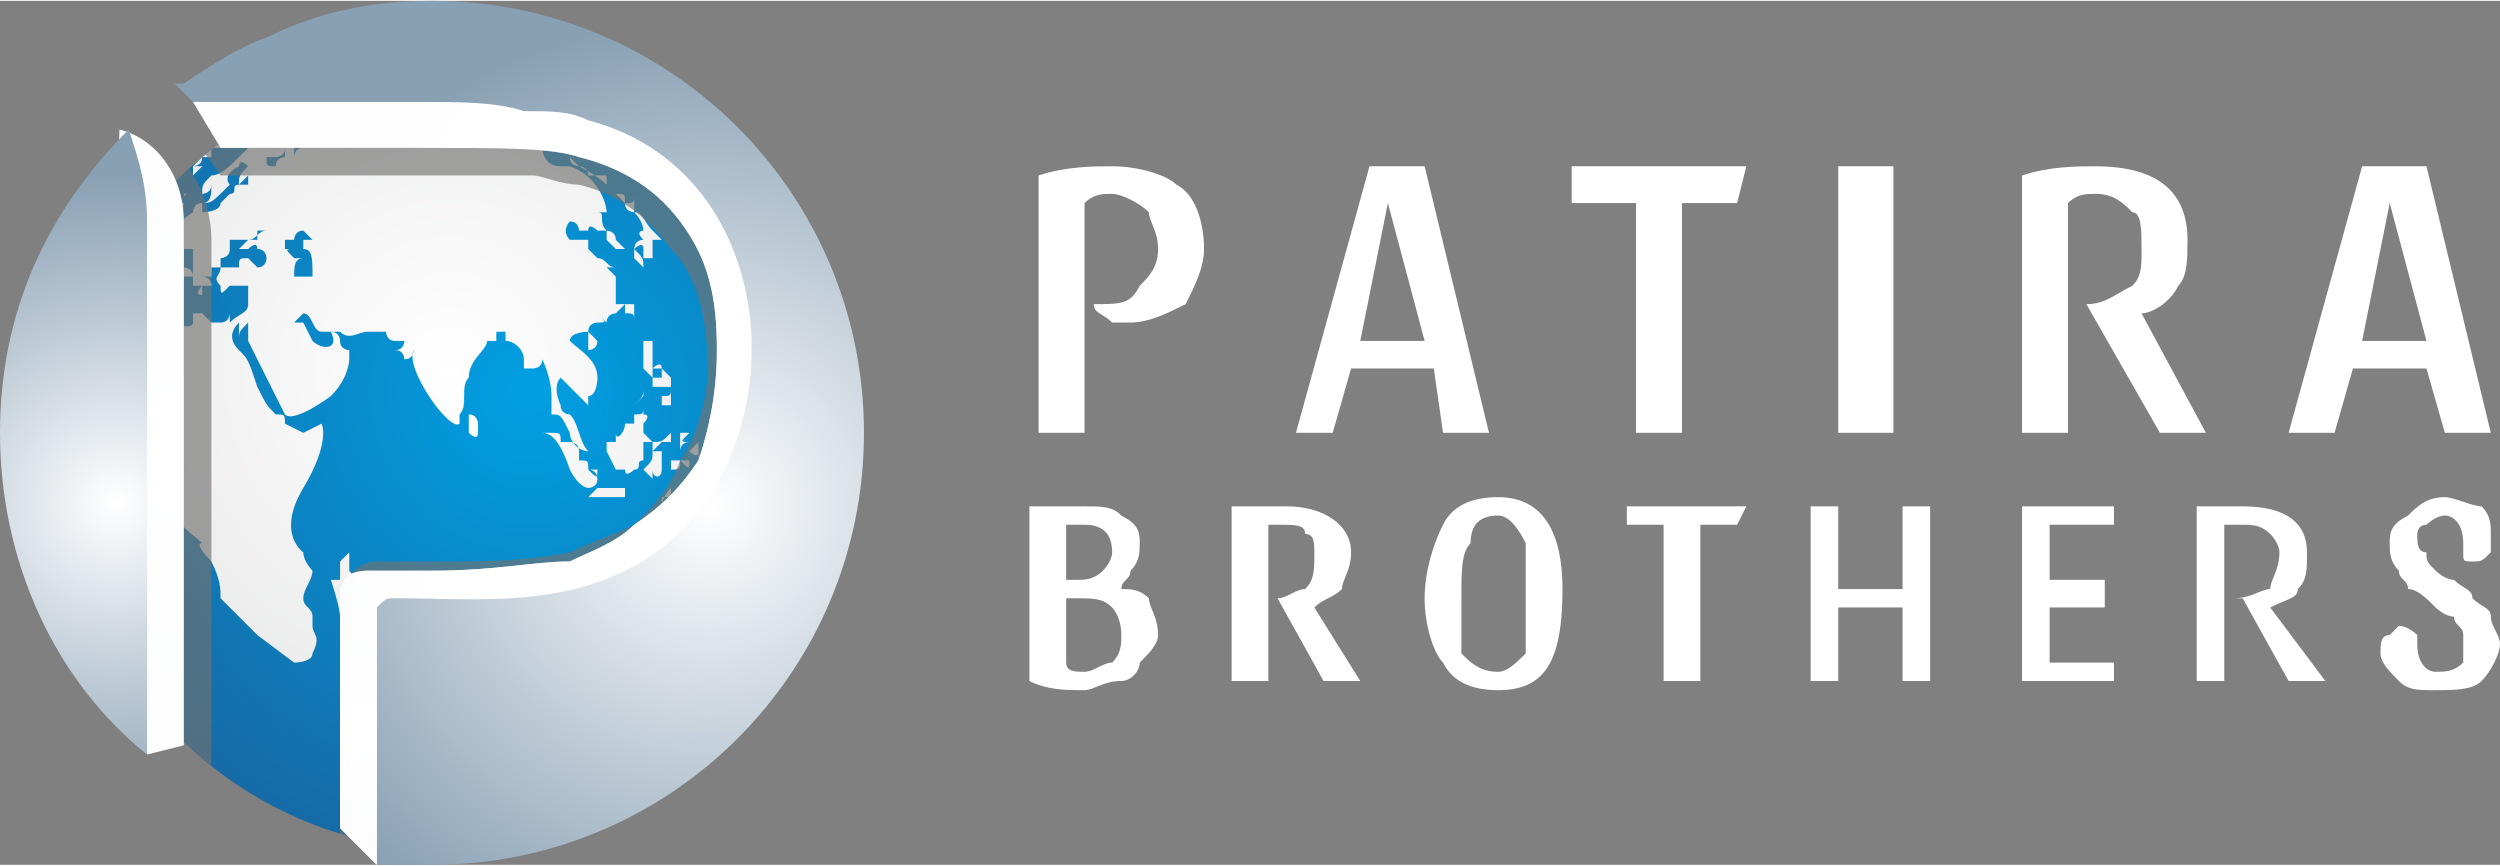 <?xml version="1.0" encoding="UTF-8"?>
<!DOCTYPE svg PUBLIC "-//W3C//DTD SVG 1.1//EN" "http://www.w3.org/Graphics/SVG/1.1/DTD/svg11.dtd">
<!-- Creator: CorelDRAW X7 -->
<svg xmlns="http://www.w3.org/2000/svg" xml:space="preserve" width="1444px" height="500px" version="1.1" style="shape-rendering:geometricPrecision; text-rendering:geometricPrecision; image-rendering:optimizeQuality; fill-rule:evenodd; clip-rule:evenodd"
viewBox="0 0 272 94"
 xmlns:xlink="http://www.w3.org/1999/xlink">
 <rect x="0" y="0" width="272" height="94" fill="#808080" stroke="none"/>
 <defs>
  <style type="text/css">
   <![CDATA[
    .fil3 {fill:none}
    .fil4 {fill:#DBDBDB}
    .fil10 {fill:white;fill-rule:nonzero}
    .fil2 {fill:#727271;fill-opacity:0.651}
    .fil1 {fill:url(#id1)}
    .fil6 {fill:url(#id2)}
    .fil0 {fill:url(#id3)}
    .fil7 {fill:url(#id4)}
    .fil9 {fill:url(#id5)}
    .fil8 {fill:url(#id6)}
    .fil5 {fill:url(#id7)}
   ]]>
  </style>
    <clipPath id="id0">
     <path d="M91 44c3,23 -14,45 -37,48 -23,3 -44,-14 -47,-37 -3,-23 13,-44 36,-47 23,-3 45,13 48,36z"/>
    </clipPath>
  <radialGradient id="id1" gradientUnits="userSpaceOnUse" gradientTransform="matrix(0.272 2.075 -2.075 0.272 120 -72)" cx="48.827" cy="40.605" r="34.707" fx="48.827" fy="40.605">
   <stop offset="0" style="stop-opacity:1; stop-color:white"/>
   <stop offset="1" style="stop-opacity:1; stop-color:#D9DADA"/>
  </radialGradient>
  <radialGradient id="id2" gradientUnits="userSpaceOnUse" gradientTransform="matrix(-4.932 3.893 -3.893 -4.932 697 -116)" cx="91.161" cy="40.201" r="54.849" fx="91.161" fy="40.201">
   <stop offset="0" style="stop-opacity:1; stop-color:white"/>
   <stop offset="0.29" style="stop-opacity:1; stop-color:#FEFEFE"/>
   <stop offset="1" style="stop-opacity:1; stop-color:#5D7990"/>
  </radialGradient>
  <radialGradient id="id3" gradientUnits="userSpaceOnUse" gradientTransform="matrix(1.788 2.137 -2.137 1.788 44 -157)" cx="58.066" cy="42.245" r="42.147" fx="58.066" fy="42.245">
   <stop offset="0" style="stop-opacity:1; stop-color:#00A0E3"/>
   <stop offset="1" style="stop-opacity:1; stop-color:#30295C"/>
  </radialGradient>
  <radialGradient id="id4" gradientUnits="userSpaceOnUse" gradientTransform="matrix(47.044 -0.001 0.001 47.044 -926 -2280)" cx="20.115" cy="49.509" r="45.614" fx="20.115" fy="49.509">
   <stop offset="0" style="stop-opacity:1; stop-color:white"/>
   <stop offset="1" style="stop-opacity:1; stop-color:#5D7990"/>
  </radialGradient>
  <radialGradient id="id5" gradientUnits="userSpaceOnUse" gradientTransform="matrix(40.794 -0.005 0.005 40.793 -1566 -3154)" xlink:href="#id4" cx="39.34" cy="79.264" r="20.846" fx="39.34" fy="79.264">
  </radialGradient>
  <radialGradient id="id6" gradientUnits="userSpaceOnUse" gradientTransform="matrix(0.097 -0.781 0.781 0.097 -31 59)" cx="12.355" cy="54.32" r="45.572" fx="12.355" fy="54.32">
   <stop offset="0" style="stop-opacity:1; stop-color:white"/>
   <stop offset="1" style="stop-opacity:1; stop-color:#88A0B4"/>
  </radialGradient>
  <radialGradient id="id7" gradientUnits="userSpaceOnUse" gradientTransform="matrix(0.567 -1.346 1.346 0.567 -41 127)" xlink:href="#id6" cx="76.855" cy="55.477" r="36.386" fx="76.855" fy="55.477">
  </radialGradient>
 </defs>
 <g id="Layer_x0020_1">
  <g id="_836415512">
   <path class="fil0" d="M91 44c3,23 -14,45 -37,48 -23,3 -44,-14 -47,-37 -3,-23 13,-44 36,-47 23,-3 45,13 48,36z"/>
   <g style="clip-path:url(#id0)">
    <g>
     <path id="1" class="fil1" d="M70 37l0 0 0 0 0 0zm-32 25l0 0 0 0 0 0zm0 0l0 0 0 0c0,0 0,0 0,0 0,0 0,0 0,0l0 0c0,0 0,0 0,0 0,0 0,1 0,2 1,1 1,3 0,3 0,1 -1,0 -1,0 0,-1 -1,-4 -1,-4 0,0 1,0 1,0 0,-1 0,-1 0,-1 0,0 0,0 0,0 0,0 0,-1 0,-1 0,0 0,0 1,-1 0,0 0,1 0,1 0,1 0,1 0,1zm14 -16l0 0c0,0 0,0 0,0l0 0 0 0zm22 1c0,1 0,1 0,1 0,-1 0,-1 0,-1 0,0 0,0 0,0l0 0c0,0 0,0 0,1l0 0c0,0 0,0 0,1 0,0 0,0 0,0 0,-1 1,-1 1,-1 -1,0 -1,0 0,-1 -1,0 -1,0 -1,0zm-4 -10l0 0 0 0 0 0zm2 4l0 0 0 0 0 0zm0 0c0,0 0,-1 0,-1l0 0c0,0 0,1 0,1 0,0 0,0 0,0 0,0 0,0 0,0l0 0 0 0 0 0c0,0 0,0 0,0l0 0zm0 2c0,0 0,-1 0,-1 0,0 0,0 0,0 0,-1 0,-1 0,-1 0,1 0,2 0,2zm1 1c0,0 0,0 0,0 0,0 0,0 0,0 0,0 0,-1 0,-2l0 0c0,0 0,0 0,0 0,0 0,0 0,0l0 0c0,0 0,0 0,-1 0,0 0,0 0,0 -1,-1 -1,-1 -1,-1 0,0 0,0 0,0 0,0 0,0 0,0 0,-1 -1,0 -1,0 0,0 0,0 0,0 0,0 0,0 0,-1l0 0c0,0 0,0 0,0l0 0c0,0 0,-1 0,-2 -1,0 -1,0 -1,0l0 0 0 0c0,0 0,1 0,1 0,0 0,0 0,1 0,0 0,0 0,1 0,0 0,-1 0,-1 0,0 0,0 0,1l0 0c0,0 0,0 1,1 0,-1 0,-1 0,-1 0,0 0,0 0,0 0,0 0,0 0,0 0,0 0,0 0,0 0,0 0,0 1,0 0,0 0,0 -1,0 0,0 0,0 1,0 0,0 0,0 0,0l0 0c0,1 0,1 0,1 0,0 0,0 0,0l0 0c0,0 0,0 0,0 0,0 0,0 0,0l0 0c0,0 0,0 0,1l0 0c0,0 0,0 0,0l1 0c0,1 0,1 -1,1l0 0c0,0 0,0 0,1 0,0 0,0 0,0 0,0 0,0 0,0 0,0 0,0 0,0 0,0 1,0 1,0 0,0 -1,0 0,0 0,1 0,1 0,1 0,-1 0,-1 0,-1zm-1 0l0 0 0 0 0 0zm-2 -7l0 0 0 0 0 0 0 0zm3 14c1,0 1,0 1,-1l0 0 0 0c0,0 0,0 -1,0 0,0 0,0 0,0 0,0 0,1 0,1zm5 3c-1,1 -1,3 -2,4 -1,1 -1,0 -1,0 0,-1 0,-1 1,-3 0,0 0,0 0,0 0,0 0,0 0,0 0,0 0,0 -2,0 0,1 0,1 0,1 0,0 -1,0 -1,1 0,0 0,0 0,0 0,0 -1,0 -1,0 0,0 -1,1 -1,1l0 0 0 0 0 0 0 0 0 0 0 0c0,0 0,1 0,1l0 0c0,0 0,0 -1,0 0,0 0,0 0,-1 0,1 0,1 0,1 -1,1 -1,1 -1,1 -1,1 -1,1 -1,1 -1,0 -1,1 -2,1 0,0 0,0 0,0 -1,0 -1,2 -1,2 0,0 0,0 0,0 0,0 0,0 0,0 -1,1 0,2 -1,3 0,0 -1,1 -1,1 0,0 0,0 0,0 1,0 1,0 2,0 0,0 4,-2 4,-2 0,0 0,0 0,2 0,-1 1,-1 1,-2 0,1 -1,1 -1,2 0,0 0,0 1,-1 0,0 0,0 -1,1l0 0 0 0c0,0 -1,1 -1,1 1,0 1,0 1,0 0,0 0,0 0,0l0 0c0,0 0,0 0,0 4,-2 6,-5 7,-6 0,0 0,0 0,0 0,0 0,0 0,-1l0 1 0 -1 0 0 0 0 0 0c0,0 0,0 0,-1 0,0 1,-1 1,-1 0,-1 0,-1 0,-2 0,-1 0,-1 0,-2 0,-1 0,-1 1,-2l0 0 0 0 0 0zm-2 -4l0 0 0 0 0 0zm-12 3c0,0 0,0 0,0l0 0 0 0c0,0 0,0 0,0 0,0 1,0 1,-1 0,0 0,-1 -1,-1 1,1 1,1 1,0 0,0 0,0 0,0l0 0 0 0 0 0 0 0 0 0 0 0c-1,0 -1,0 -1,0 0,-1 0,-1 -1,-1 0,-1 0,-1 0,-1 0,0 0,0 0,0 0,0 0,0 0,0 0,0 0,0 -1,0 1,0 1,0 1,0 0,-1 -1,-1 -1,-1 0,0 0,0 -1,0 0,-1 0,-1 -1,-1 0,0 0,0 -1,0l0 0c1,0 2,1 3,4 1,2 2,2 2,2zm14 -4c-1,0 -1,1 -1,1 -1,0 -1,-1 -1,-1l0 0c0,0 0,-1 0,-1 0,0 -1,1 -1,1 0,0 0,0 0,0 0,0 0,0 0,0 0,0 1,1 1,0 0,1 0,1 0,1l0 0c0,0 0,0 0,1 0,0 0,0 0,-1 0,0 0,0 0,1 0,0 0,0 1,0 0,0 0,0 0,1 0,0 0,0 0,1 0,0 0,0 0,0 0,0 1,0 1,0 0,0 0,0 0,0l0 0 0 0c0,0 0,0 0,0l0 0 0 0c0,0 0,-1 0,-1 0,1 1,1 1,1 0,0 0,0 0,1 0,0 0,0 0,0 0,0 0,0 0,0 0,-1 0,-1 0,-2 0,0 0,0 0,-1 0,0 0,0 0,0 0,0 -1,-2 -1,-2zm-27 -4c0,0 0,0 0,0 0,0 0,0 0,0 0,0 0,0 0,0l0 0zm1 1c0,0 0,1 0,1 0,1 -1,0 -1,0 0,0 0,0 0,-1 0,0 0,-1 0,-1 0,0 0,0 0,0l0 0 0 0c0,0 0,0 0,0 0,0 0,0 0,0 1,0 1,1 1,1 0,0 0,0 0,0zm29 4l0 0c0,0 0,-1 0,-1 0,0 -1,0 -1,0 0,0 0,0 0,0l0 0 0 0c0,0 0,0 0,0 1,0 1,1 1,1l-1 0c0,0 0,0 0,1 0,0 0,0 0,0 0,0 0,0 0,0 0,0 0,0 0,0 0,0 0,0 1,-1 0,0 0,0 0,0l0 0 0 0c0,0 0,0 0,0l0 0 0 0 0 0 0 0zm-17 -1l0 0 0 0 0 0zm-12 -3c0,0 0,0 0,0 0,0 0,0 0,0l0 0 0 0 0 0 0 0 0 0zm-24 -17c1,0 1,-1 1,-1 0,0 0,-1 -1,-1 0,-1 -1,0 -1,0 0,0 -1,0 -1,0 0,0 0,0 1,-1 -1,0 -1,0 -2,0l0 0 0 0 0 0c0,0 0,1 0,1 0,1 -1,1 -1,1 0,0 0,0 0,1 1,0 1,0 1,0 0,0 0,0 1,0 0,-1 0,-1 1,-1 0,0 1,1 1,1zm-1 -3c0,0 0,0 1,0 0,0 0,0 0,0 0,0 0,0 0,0 0,0 0,0 0,0 0,0 0,0 0,-1l1 0c-1,0 -1,1 -2,1l0 0c0,0 0,0 0,0l0 0 0 0 0 0 0 0 0 0zm4 1c0,0 0,0 1,0 -1,0 -1,0 0,1 1,0 1,0 1,0 -1,0 -1,1 -1,2 0,0 1,0 1,0 0,0 0,0 0,0l0 0 0 0c0,0 1,0 1,0 0,0 0,0 0,0l0 0c0,-2 0,-3 -1,-3 0,0 0,-1 0,-1 0,0 0,0 0,0 0,0 0,0 1,0 -1,-1 -1,-1 -1,-1 0,0 0,0 0,0 -1,0 -1,1 -1,1 0,0 -1,0 -1,0 0,0 0,0 0,1zm27 13c0,0 0,0 0,0 0,0 0,0 -1,0 0,0 0,-1 0,-1 0,-1 -1,-2 -2,-2 0,0 0,-1 0,-1 0,0 0,0 0,0 0,0 -1,0 -1,0 0,1 0,1 0,1 0,0 0,0 0,0 0,0 0,0 0,0 0,0 0,0 0,0 0,0 0,0 0,0l-1 0 0 0c0,0 0,0 0,0 0,1 -2,2 -2,4 -1,1 0,3 -1,4 0,1 0,1 0,1 -1,1 -6,-6 -5,-8 0,0 0,0 0,0 0,0 0,0 0,0 0,0 0,0 0,0 0,0 0,0 0,0 0,0 0,1 -1,1 0,0 0,-1 -1,-1 1,0 1,-1 1,-1 -1,0 -1,0 -1,0 -1,0 -1,-1 -1,-1 -1,0 -2,0 -2,0 -1,0 -2,1 -3,0 0,0 0,0 0,0 -1,0 -1,0 -1,0 -1,0 -1,0 -1,0 -1,0 -1,-2 -2,-2 0,0 0,0 0,0 0,0 -1,1 -1,1l0 0 0 0c1,0 1,0 1,0l1 2c1,1 3,1 2,-1 1,0 1,1 1,1 0,1 1,1 1,1 0,0 0,0 0,1 0,0 0,2 -2,4 0,0 -4,3 -5,2l-4 -8c0,0 0,0 0,0 0,-1 0,-1 0,-2 -1,1 -1,1 -1,2 0,-1 0,-1 0,-2 -1,1 -1,2 0,3 1,1 1,1 2,4 1,2 1,2 2,3 1,0 1,0 1,1 1,0 0,0 0,0 2,1 2,1 2,1 2,-1 2,-1 2,-1 0,0 1,2 -2,7 -3,5 0,7 0,7 0,0 0,0 0,0 0,1 1,2 1,2 0,1 -1,2 -1,3 0,1 1,1 1,2 0,1 0,1 0,1 0,1 1,1 0,3 0,1 -2,1 -2,1 0,0 -4,-3 -4,-3 -1,-1 -4,-4 -4,-4 0,-1 0,-2 -1,-4l0 0c0,0 -2,-2 -1,-2 -1,-1 -3,-2 -3,-4 -1,0 0,-2 -1,-2 0,0 0,0 0,0 0,0 0,0 0,0 0,0 -1,0 -1,0 -1,-1 -1,-1 -1,-1 -2,2 -2,1 -3,0 0,0 -1,-2 -2,-5 0,-2 1,-3 0,-4 0,0 0,0 0,0 0,-3 3,-8 3,-8 0,-1 0,-1 0,-2 0,0 1,1 1,1 0,0 0,0 1,-1 0,0 0,-1 1,-1 0,0 0,0 1,0 0,0 0,0 0,1 0,0 0,1 0,1 0,1 3,2 3,1 0,-1 0,-1 0,-1 0,0 0,0 1,0 0,0 1,1 1,1 1,0 1,0 1,0 1,0 1,-1 1,-1 0,1 0,1 0,1 1,-1 2,-1 2,-2 0,-2 0,-2 0,-2 0,0 -2,0 -2,0 -1,1 -1,1 -1,0 0,0 0,0 0,0 0,0 0,0 0,0 0,0 0,0 0,0 -1,-1 0,-1 0,-2 -1,0 -1,0 -1,0 0,0 0,1 0,1 0,0 0,0 0,0 0,0 0,0 0,0 0,0 -1,0 -1,0 0,0 1,0 1,1 0,0 0,0 0,0 0,0 0,0 0,0 -1,0 -1,0 -1,0 0,0 0,0 0,0 0,0 0,0 0,0 0,1 0,1 0,1 0,0 0,0 0,0 -1,0 0,-1 0,-1 0,0 -1,0 -1,0 0,-1 0,-1 0,-1 0,-1 0,-1 0,-2 0,0 0,0 0,0 0,0 0,0 0,-1 0,0 0,0 0,0 0,0 -1,0 -1,0 0,0 0,0 0,0 0,1 0,1 0,2 0,0 1,0 1,1 0,0 0,0 0,0 -1,0 -1,0 -1,0l0 0c0,0 0,1 0,1 0,0 0,1 0,1 -1,0 -1,0 -1,0 0,-1 1,-1 1,-1 0,-1 -1,-3 -1,-3 0,0 0,0 -1,0 0,0 0,1 0,1 0,0 0,0 0,0 0,0 -1,1 -2,2 0,1 -1,2 -1,2 -1,0 -1,0 -1,0 0,0 0,0 0,0 0,-1 0,-1 0,-1l0 0 0 0c1,-3 1,-3 2,-3 1,0 2,-2 1,-3 0,0 0,0 1,0 0,-1 3,-3 3,-3l0 0c0,0 0,-1 1,-1 0,0 0,0 0,0l0 0c0,-1 0,-1 0,-1 0,1 0,1 0,1 0,0 0,0 0,0 0,0 0,0 0,0 0,0 0,0 0,0 0,1 0,1 0,1 0,0 0,0 0,0 0,0 0,0 0,0 0,0 0,0 0,0 0,0 2,0 2,-1 0,0 1,-1 1,-1 0,0 0,0 0,0 1,0 0,-1 1,-1 0,0 0,0 1,0 0,0 0,0 0,0 0,-1 0,-1 0,-1l0 0c-1,1 -1,1 -1,1 0,-1 0,-1 1,-2 -1,-1 -1,0 -1,0 -2,1 -1,2 -1,2 -2,2 -2,2 -3,2 0,0 0,0 0,0 0,0 0,0 0,1 0,0 0,0 0,0 0,-1 0,-1 0,-1 1,0 1,-1 1,-2 0,1 -1,1 -1,1 0,0 0,0 0,0 0,0 0,0 0,0 0,-1 0,-1 1,-2 0,0 0,0 0,0 1,0 2,-1 3,-2l0 0c0,0 0,0 0,0l0 0 0 0 0 0c0,0 0,0 0,0 0,0 0,0 1,-1 0,1 -1,1 -1,1 1,0 1,-1 1,-1 0,0 0,0 0,0 1,0 1,0 1,0 0,0 0,0 0,0 0,0 0,0 0,0 0,0 0,0 1,0 -1,0 -1,0 -1,0 1,0 1,0 1,0 0,0 0,0 0,0 0,0 0,0 0,0 0,0 0,0 0,0 0,0 0,0 0,0 0,0 0,0 0,0 0,0 0,0 0,0 1,0 2,0 2,0 0,1 -1,1 -1,1 0,0 -1,0 -1,0 0,1 0,1 1,1 0,0 0,0 0,0 0,-1 1,-1 1,-1 0,0 0,0 0,0 0,-1 0,-1 0,-1 0,0 0,0 0,0 1,0 1,0 1,0 0,0 0,0 0,1 0,0 0,-1 1,-1 0,0 0,0 1,0 0,0 0,0 -1,0 2,0 2,0 2,-1 0,0 0,0 0,0 2,0 2,0 2,0 -1,0 -1,0 -1,0 0,-1 1,-1 1,-1 0,0 0,0 0,0l0 0 0 0c0,0 0,0 0,0 1,0 1,1 1,1 0,1 0,1 -1,1 1,0 1,-1 1,-1 1,0 1,0 1,0l0 0 0 0 0 0 0 0 0 0 0 0 0 0 0 0c0,0 -1,0 -1,-1 0,0 0,0 0,0 0,0 0,0 0,0 0,0 0,0 0,0 0,0 0,0 1,0 0,0 0,0 -1,0 0,0 0,0 0,0 0,0 0,0 0,0 0,0 0,0 0,0 0,0 1,0 1,0 0,0 0,0 0,0l0 0c0,0 0,0 0,0 0,0 1,0 1,-1 0,0 0,0 0,0 0,0 0,0 1,0 0,0 0,0 0,0 0,0 0,0 1,0 0,0 0,-1 0,-1 0,0 0,0 0,0 0,0 0,0 0,0 1,0 2,0 3,0 1,1 1,1 2,1 0,0 0,0 0,0 0,0 0,0 0,-1 1,1 2,1 3,1 0,0 0,0 0,0 0,-1 1,0 1,0 0,0 0,0 0,0l0 0c0,0 0,0 0,0 0,-1 0,-1 0,-1 0,0 0,0 0,0 2,0 2,0 2,0 1,1 1,0 2,0 0,0 0,0 1,0 0,0 1,0 2,0 0,0 0,0 0,0 0,0 0,0 0,0 1,0 1,0 1,0 -1,0 -1,0 -1,0 2,0 5,0 6,1 0,0 0,0 0,0 0,0 0,0 0,0 0,1 -1,0 -2,0 1,0 1,0 1,0 0,0 0,0 0,0 0,0 1,1 2,1 -1,0 -1,0 -1,0 0,0 0,0 0,0 0,0 0,0 0,0 0,0 0,0 1,1 0,0 0,0 0,0 -1,0 -1,0 -1,0 0,0 1,1 1,1 0,0 1,0 2,1 0,0 0,0 0,0 0,0 0,0 0,0l0 0c0,0 0,0 0,0 0,1 0,1 1,1 0,0 0,0 0,1 0,0 0,0 0,-1l0 0c0,0 0,0 0,0 -2,-1 -3,-1 -4,-2l0 0 0 0 0 0 0 0 0 0 0 0 0 0 0 0c0,0 0,0 0,0 -1,-2 -2,-2 -2,-2 0,0 0,0 0,0 0,0 0,0 0,0 0,1 0,1 0,1 0,-1 0,-1 -1,-1l0 0c0,1 0,1 1,1 0,1 0,1 -1,1 1,0 1,0 1,-1l0 0 0 0c-1,0 -1,0 -1,0l0 0 0 0 0 0 0 0 0 0 0 0 0 0c0,0 0,0 0,0 0,1 0,1 0,1l0 0c0,0 -1,0 -1,0 0,0 0,-1 -1,0 0,0 0,2 2,2 -1,-1 -1,-1 -1,-1 0,0 1,1 1,1 0,0 0,0 0,0 0,0 0,0 0,0 1,0 1,0 2,0 0,0 0,0 -1,0 3,1 4,4 4,5 0,0 0,0 0,0 -1,0 -1,0 -1,0l0 0c0,0 0,0 0,0 0,0 0,0 0,0 0,0 0,0 0,0 1,0 0,1 1,2 0,0 1,0 1,1 0,0 0,0 1,1 0,0 0,0 -1,0 0,0 0,0 0,0 0,0 -1,-1 -1,-1l0 0c0,0 0,0 0,-1l0 0 0 0 0 0c0,0 -1,0 -1,0 0,0 0,0 0,0 0,0 -1,-1 -1,0 0,0 0,0 -1,0 0,0 0,0 0,0 0,0 0,0 0,0 0,0 0,0 0,0 0,0 0,-1 -1,-1 0,0 -1,1 0,2 1,0 2,0 2,0 0,0 0,1 0,1 0,0 0,0 1,1 1,0 1,1 2,1l-1 0c0,0 0,0 0,0 0,0 0,0 1,1l-1 0c1,0 1,0 1,0 0,0 0,0 0,0 0,1 0,1 0,1 0,0 0,0 0,0 0,0 0,1 0,2l0 0 0 0c0,0 0,0 1,0 0,0 0,0 -1,1 0,0 -1,0 -1,1 0,0 0,0 -1,-1 1,1 1,1 0,1 0,0 -1,0 -1,1 1,1 1,1 1,1 0,1 -1,1 -1,1 0,0 0,0 0,0 0,-1 0,-1 0,-2 0,0 0,0 0,0 0,0 -2,0 -2,1 1,1 3,2 3,4 0,0 0,2 -1,2 0,0 0,1 0,1 0,0 0,0 0,0 -1,-1 -2,-2 -3,-3 -1,1 0,3 0,3 0,1 1,1 1,1 1,1 1,3 2,4 0,0 0,0 0,0 -1,0 -2,-1 -2,-2 -1,-2 -1,-2 -2,-2 0,0 0,-1 0,-2 0,-2 -1,-4 -1,-4 0,1 -1,1 -1,1zm6 9l0 0 0 0zm-5 -2l0 0 0 0 0 0zm5 7l0 0 0 0 0 0 0 0zm5 -19l0 0c0,0 0,0 0,0l0 0c0,0 0,0 0,0zm0 -1l0 0 0 0 0 0zm0 0l-1 0 0 0 1 0 0 0zm-1 -1c1,0 1,0 1,0l0 0c0,0 0,0 0,0 0,0 0,0 0,1 0,0 0,0 0,1 0,-1 0,-1 -1,-1l0 0c0,0 0,0 0,0l0 0c0,0 0,0 0,-1zm-2 2l0 0 0 0 0 0 0 0zm3 16c0,0 0,0 0,0 0,0 0,0 0,0 1,0 0,-1 1,-1 0,0 0,-1 0,-1 0,-1 0,-1 0,-1 0,0 1,0 1,0 0,0 0,0 -1,-1 0,0 0,0 0,0 0,0 0,0 0,0 0,0 0,0 0,-1l0 0 0 0c0,0 0,0 0,0 0,0 0,0 0,0 0,0 0,0 0,0l0 0 0 0c0,0 1,-1 0,-1 0,0 0,0 0,0 0,0 0,0 0,0 0,0 0,0 0,0 0,0 0,-1 0,-1 0,1 0,1 -1,1l0 0c0,0 0,0 0,1 0,0 0,0 0,0 0,0 0,0 0,0 -1,0 -1,0 -1,0 0,1 -1,2 -1,1l0 0c0,1 0,1 0,1 0,0 -1,0 -1,0 0,0 0,0 0,1 0,0 1,2 1,2 0,0 0,0 0,0 0,0 1,0 1,0 0,1 1,0 1,0zm4 2c0,0 0,0 0,0 -1,1 -1,2 -1,2 0,0 0,0 0,-1l0 0c1,0 1,0 1,-1zm-7 1l0 0 0 0 0 0 0 0 0 0zm2 0l0 0 0 0zm-2 0l0 0c-1,0 -1,0 -2,0 0,0 1,-1 1,-1 0,0 0,0 1,0 0,0 0,0 0,0 1,0 1,0 2,0l0 0c0,0 0,0 0,0 0,0 0,1 0,1 0,0 0,0 0,0 1,0 1,0 1,0l0 0c0,0 -1,0 -1,0 0,0 0,0 -2,0l0 0zm6 0l0 0 0 0c0,0 0,0 0,0 0,0 0,0 0,0l0 0c0,0 0,0 0,0l0 0c0,0 0,0 0,0 0,0 0,0 0,-1l0 0 0 0 0 0c0,0 0,0 0,0 0,0 0,0 0,0 0,0 0,1 0,1 0,-1 0,0 0,0 -1,0 -1,0 -1,0 -1,0 -1,0 -1,0 0,0 0,0 0,0 0,0 0,0 0,0 0,0 0,0 0,0 -1,0 -1,0 -1,0 0,0 0,0 0,0 0,0 0,0 0,0l0 0c0,0 0,0 1,0 0,0 0,0 0,0 0,0 1,0 1,0l0 0c0,0 1,0 1,0zm-1 -12c0,0 1,0 1,0 0,0 0,0 0,-1 0,0 0,0 0,0 -1,0 -1,0 -1,0 0,0 0,0 0,0l0 0c0,0 0,0 0,0 0,0 0,1 0,1zm1 7l0 0 0 0 0 0zm-1 -8l0 0 0 0 0 0zm3 9c0,0 0,0 0,0l0 0 0 0 0 0 0 0c1,1 1,1 1,0 0,0 0,0 0,0 0,0 0,0 0,0 0,0 -1,0 -1,0zm-1 -2c0,-1 0,-1 0,-1 0,0 0,0 0,0 -1,1 -1,1 -2,1 0,0 0,0 0,0 0,0 0,0 0,0 0,1 0,1 0,1 0,1 0,1 -1,2 0,0 1,1 1,1 0,0 0,0 0,0 0,0 0,-1 0,-2 0,1 0,1 0,1 0,1 1,1 1,0 0,1 0,1 0,1l0 0c0,0 0,-1 0,-1 0,0 0,0 0,0 0,0 0,-1 0,-1 0,0 0,-1 0,-1l0 0c0,0 0,0 0,0 0,0 -1,0 -1,0 0,0 0,0 0,0 1,-1 1,-1 1,-1 1,0 1,0 1,0l0 0c0,0 0,0 0,0zm-3 -6c0,0 0,-1 0,-1l0 0c0,1 0,1 0,1 0,0 0,0 0,0 0,0 0,1 0,1l0 0 0 0c0,0 0,0 -1,1 1,-1 1,-1 1,-2zm-52 -12c1,0 1,-1 1,-1 0,0 0,0 0,0l0 0c0,0 -1,0 -1,0l0 0 0 0c0,1 0,1 0,1zm-4 2l0 0 0 0 0 0zm4 -2l0 0c0,0 0,0 0,0 0,1 0,1 0,1 0,0 0,-1 1,-1 0,0 0,0 0,0 0,0 -1,0 -1,0 0,0 0,0 0,0zm6 1l0 0 0 0 0 0 0 0zm9 5c0,0 0,0 0,0 0,0 0,0 0,0 0,0 0,0 0,0zm36 34c0,0 0,0 -1,0 0,0 0,0 0,0 0,0 -1,1 -1,1 0,0 0,0 1,0 0,-1 1,-1 1,-1l0 0zm5 -3c0,1 0,1 0,1 0,0 0,0 0,-1zm2 -5l0 0 0 0 0 0zm-7 6l0 0 0 0 0 0zm-51 -43c0,0 0,-1 1,-2 0,0 0,0 0,0l0 0c0,0 -1,0 -1,0 0,1 0,1 0,1 0,0 0,0 0,0 0,0 -1,1 0,1zm45 -12l0 0 0 0 0 0zm0 0l0 0 0 0 0 0zm12 54c-1,0 -1,0 -1,1 0,-1 0,-1 0,-1l0 0c0,0 0,0 1,0l0 0zm-3 3c0,0 1,-2 2,-2l0 0c0,0 -1,0 -1,0 0,0 0,0 1,0 0,0 0,0 0,0 0,0 0,0 0,0 -1,0 -2,2 -2,2zm0 -1c0,1 0,1 0,1 0,-1 0,-1 0,-1l0 0c-1,1 -1,1 -2,2 -1,0 -1,0 -1,0 -1,1 -1,1 -1,1 1,0 3,-2 4,-2 0,0 0,-1 0,-1zm-39 -56c0,0 0,0 0,0 0,0 0,0 0,0l0 0c0,0 0,0 0,0 0,0 0,0 1,0l0 0 0 0c0,0 0,0 0,0 0,0 0,0 0,0l0 0c0,0 0,0 0,0 0,0 0,0 0,0l0 0c0,0 0,0 0,0 0,0 0,-1 0,0 -1,0 -1,0 -1,0 0,0 0,0 0,0l0 0zm35 6l0 0 0 0 0 0 0 0 0 0 0 0 0 0 0 0 0 0c0,0 0,0 0,0l0 0zm-34 -6l0 0c1,0 1,0 1,0l0 0 0 0c0,0 0,0 0,-1 0,1 0,1 1,0l0 0c0,0 0,0 0,0 0,0 0,0 0,0l0 0 0 0c0,0 0,0 0,0 0,0 0,0 0,0l0 0c-1,0 -1,0 -1,0 0,0 0,0 0,0 0,0 0,0 0,0l0 0 0 0 0 0 0 0 0 0 0 0 0 0 0 0c0,0 0,0 0,0l0 1c0,0 0,0 0,0 0,-1 0,-1 0,-1 0,0 0,0 0,0 0,0 0,0 0,0 0,0 0,0 0,0l0 0c0,0 0,0 0,0 0,0 0,0 0,0 0,0 0,0 0,0 0,0 -1,0 -1,0l0 0 0 1c0,0 0,0 0,0l0 0 0 0c0,0 0,0 0,0 0,0 0,0 0,0 0,0 0,0 0,0zm35 7l0 0 0 0 0 0 0 0zm0 1l0 -1 0 0c0,1 0,1 0,1l0 0c0,0 0,0 0,0 0,0 0,0 0,0zm0 -1l0 0 0 0 0 0c0,0 0,0 0,0zm-1 -1l0 0c0,0 0,0 0,0l0 0c0,0 0,0 0,0l0 0zm-16 -7l0 0c-1,-1 -1,-1 -1,-1 0,0 0,0 0,1 0,0 0,0 0,0 0,0 1,0 1,0zm-10 0l0 0 0 0 0 0 0 0 0 0 0 0 0 0 0 0c0,0 0,0 0,0l0 0c0,0 0,0 0,0 -1,0 -1,0 -1,0 0,0 1,0 1,0zm7 0l0 0c0,0 0,0 0,0 1,0 1,0 1,0 0,0 0,0 1,0 -1,0 -1,0 -1,0l0 0 0 0 0 0 0 0c0,0 0,0 0,0 -1,0 -1,0 -1,0 0,0 0,0 0,0 0,0 0,0 0,0 0,0 0,0 0,0zm-9 0l0 0c0,0 0,0 0,0 0,0 0,0 0,0 0,0 0,0 1,0 0,0 0,0 0,0 0,0 0,0 0,0l0 0c0,0 0,0 0,0 0,0 0,0 0,0 0,0 0,0 0,0 -1,0 -1,0 -1,0 0,0 0,0 0,0 0,0 0,0 0,0 0,0 0,0 0,0 0,0 0,0 0,0 0,0 0,0 0,0zm-20 8l0 0 0 0c0,-1 0,-1 0,-1 0,0 0,0 0,1zm48 7l0 0 0 0 0 0zm-46 -9c0,0 0,0 0,0 0,0 0,0 0,0 0,0 0,0 -1,0 1,0 1,0 1,0 -1,0 -1,0 -1,0 0,0 0,0 1,0l0 0c-1,0 -1,0 -1,0l0 0c0,0 0,0 0,0l0 0c0,0 0,0 0,0l0 0 0 1 0 0 0 0 0 0 0 0c0,0 0,0 0,0l0 0c-1,0 0,0 0,0 0,0 0,0 0,0 0,0 0,0 0,0 0,0 1,-1 1,-1l0 0c0,0 0,0 0,0zm47 2c0,0 0,0 0,0l0 0 0 0c0,0 0,0 0,0l0 0c0,0 0,0 0,0zm-50 4c-1,0 -1,0 -1,0 0,0 0,1 0,1 0,0 0,-1 0,-1 0,1 0,1 0,1 1,-1 1,-1 1,-1 0,0 0,0 0,0 1,0 0,0 0,0 0,0 0,0 0,0 0,0 0,-1 0,-1 1,0 1,-1 1,-1l0 0c0,0 0,0 0,-1 0,0 0,0 0,1 0,-1 0,-1 1,-1 -1,0 -1,0 -1,0 0,1 0,1 0,1 0,0 0,0 0,0l0 0c0,-1 0,-1 0,-1 0,0 0,0 0,0 0,1 0,1 0,1 0,0 -1,0 -1,0 1,0 1,0 1,0l0 0 0 0 0 0c0,0 0,0 0,0 0,0 0,0 0,0l0 0c0,0 0,0 0,0l-1 0c0,0 1,0 1,0 0,0 0,0 -1,0l0 0c0,0 0,0 0,1 0,0 0,0 0,-1 0,0 0,1 0,1 0,0 0,0 0,-1 0,1 0,1 0,1 0,0 0,0 0,0 0,0 0,0 0,0l0 0 0 0c0,0 0,0 0,1zm49 3l0 0 0 0 0 0zm-35 -12c0,0 0,0 0,0l1 0 -1 0 1 0c0,0 0,0 0,0 0,0 0,0 0,0 0,-1 0,-1 0,-1 1,0 1,0 1,0 0,-1 1,-1 1,-1 0,0 0,0 0,0 0,0 0,0 0,0 -1,0 -1,0 -1,0 0,0 0,0 0,0 0,1 -1,1 -1,1 0,0 0,0 0,0 0,0 -1,1 -1,1 0,0 0,0 0,0 0,0 0,0 0,0zm34 6c0,0 0,0 -1,-1 0,0 0,0 0,0l0 0c0,0 0,0 0,0 0,-1 0,-1 0,-1 -1,0 -1,0 -2,0 0,-1 -1,-1 -1,-1 0,0 -1,-1 -1,-1 0,0 0,0 0,0 0,1 1,1 1,1l0 0c0,0 2,1 3,2 1,1 1,1 1,1 0,0 0,0 0,0 0,0 0,0 0,0 0,0 0,0 0,0zm-46 -3c0,0 1,0 1,-1l0 1c0,0 0,-1 0,-1l0 0c0,0 1,0 1,0 0,0 0,0 0,0 0,0 0,-1 0,-1 0,0 0,0 0,1 0,-1 0,-1 0,-1l0 0c0,0 1,0 1,0l-1 0c0,0 0,0 1,0 0,0 0,0 0,0l0 0c0,0 0,-1 0,-1 0,0 0,0 0,0 1,0 1,0 1,0 0,0 0,0 0,0l0 0 0 0c0,-1 1,-1 1,-1l0 0c0,0 0,0 0,0 0,0 0,0 0,0 0,0 1,0 2,-1 0,0 0,0 0,0 -1,0 -1,0 -1,1 0,-1 1,-1 1,-1 0,0 0,0 0,0 -1,0 -1,0 -1,0l0 0 0 0 0 0 0 0 0 0 0 0 0 0 0 0 0 0c0,0 0,0 0,0 0,0 0,0 0,0 0,0 0,0 -1,0l1 0c-1,0 -1,0 -1,0 0,0 0,0 1,0 -1,0 -1,0 -1,1 -1,1 -3,2 -4,3 -1,1 -2,2 -2,2 0,0 1,-1 1,-1 0,0 0,0 0,0zm8 -4c0,0 0,0 0,0 0,0 1,0 1,0 0,0 0,0 -1,0 0,0 1,0 1,0 0,0 0,0 0,0 0,0 0,0 0,0 0,-1 0,-1 0,-1 0,0 0,0 1,0 0,0 0,0 0,0 0,0 0,0 0,0 -1,0 -1,0 -1,0l0 0c0,0 0,0 0,0l0 0c0,0 0,0 0,0l0 0c-1,0 -1,0 -1,1 0,-1 0,-1 0,-1 0,0 0,0 0,0l0 0c0,1 0,1 0,1l0 0c0,0 0,0 0,0 0,0 0,0 0,0 0,0 0,0 0,0 0,0 0,0 0,0 0,0 0,0 0,0 0,0 0,0 0,0zm38 7c1,0 1,0 1,1 1,0 1,0 1,-1 0,1 0,1 0,1 0,0 0,-1 0,-1l0 0c0,0 0,0 0,0 0,0 0,0 0,0l0 0 0 0c0,1 0,1 0,1l0 0 0 0c0,0 0,0 0,0 0,0 0,1 0,1 1,0 1,1 2,2 0,0 0,0 0,0 0,0 1,1 1,1l0 0c-1,0 -1,0 -1,0l0 0c0,0 0,0 0,0 0,0 0,0 0,0 0,0 0,0 0,1 0,0 0,-1 0,-1l0 0c0,0 0,0 0,1 0,0 0,0 0,0l0 0 0 0 0 0 0 0 0 0 0 0 0 0 0 0c0,0 0,0 0,0 0,0 0,0 0,0l0 0c0,0 0,0 0,0 0,0 0,0 -1,0 0,0 0,0 1,0l0 0c0,0 0,0 0,1 0,0 -1,0 -1,0 0,0 0,0 0,0 0,0 0,0 0,0 0,0 0,0 0,0 0,0 0,-1 0,-1 0,0 0,0 0,0 0,-1 -1,0 -1,0 0,0 0,0 0,0 1,1 1,1 1,2 0,0 0,0 0,0 0,0 -1,-1 -1,-1l0 0c0,0 0,0 0,0 0,0 0,0 0,0 0,0 0,0 0,-1 0,0 0,-1 1,-1 -1,-1 0,-1 0,-1 0,0 0,-1 -1,-2 0,0 0,0 0,0 0,0 0,0 0,0l0 0c0,0 0,0 0,0 0,0 -1,0 -1,-1 0,0 0,0 0,0 0,0 0,0 -1,-1 0,0 0,0 0,0z"/>
     <path class="fil2" d="M43 68l-3 23 -3 0 0 -26c0,-2 2,-4 4,-4l7 0c4,0 9,0 14,-1 2,-1 5,-2 7,-3 2,-2 4,-4 5,-7 2,-3 3,-7 3,-10 0,-5 -1,-10 -4,-13 -3,-4 -6,-6 -10,-7 -2,0 -4,-1 -5,-1 -4,0 -7,0 -11,0l-23 0 -5 -7 28 0c4,0 7,0 11,0 2,0 5,0 7,1 6,2 10,5 14,10 8,13 5,35 -10,42 -8,3 -17,3 -26,3z"/>
     <path class="fil2" d="M12 45l2 -32 2 1c4,2 7,7 7,12l0 0 0 57 -6 6 -6 -22 1 -22z"/>
    </g>
   </g>
   <path class="fil3" d="M91 44c3,23 -14,45 -37,48 -23,3 -44,-14 -47,-37 -3,-23 13,-44 36,-47 23,-3 45,13 48,36z"/>
   <path class="fil4" d="M48 92l0 0c0,0 0,0 0,0 0,0 0,0 0,0zm0 0c0,0 0,0 0,0 0,0 0,0 0,0zm0 0c0,0 0,0 0,0 0,0 0,0 0,0zm0 0c0,0 0,0 0,0 0,0 0,0 0,0zm0 0c0,0 0,0 0,0 0,0 0,0 0,0zm0 0c0,0 0,0 0,0 0,0 0,0 0,0zm0 0c0,0 0,0 0,0 0,0 0,0 0,0zm0 0c0,0 0,0 0,0 0,0 0,0 0,0zm0 0c0,0 0,0 0,0 0,0 0,0 0,0zm0 0c0,0 0,0 0,0 0,0 0,0 0,0zm-1 0c0,0 0,0 0,0 0,0 0,0 0,0zm0 0c0,0 0,0 0,0 0,0 0,0 0,0zm0 0c0,0 0,0 0,0 0,0 0,0 0,0zm0 0c0,0 0,0 0,0 0,0 0,0 0,0zm0 0c0,0 0,0 0,0 0,0 0,0 0,0zm0 0c0,0 0,0 0,0 0,0 0,0 0,0zm0 0c0,0 0,0 0,0 0,0 0,0 0,0zm0 0c0,0 0,0 0,0 0,0 0,0 0,0zm0 0c0,0 0,0 0,0 0,0 0,0 0,0zm0 0c0,0 0,0 0,0 0,0 0,0 0,0zm0 0l0 0c0,0 0,0 0,0zm44 -43l0 0c0,0 0,0 0,0l0 0zm0 0c0,0 0,0 0,0 0,0 0,0 0,0zm0 0c0,0 0,0 0,0 0,0 0,0 0,0zm0 0c0,0 0,0 0,-1 0,1 0,1 0,1zm0 -1c0,0 0,0 0,0 0,0 0,0 0,0zm0 0c0,0 0,0 0,0 0,0 0,0 0,0zm0 0c0,0 0,0 0,0 0,0 0,0 0,0zm0 0c0,0 0,0 0,0 0,0 0,0 0,0zm0 0c0,0 0,0 0,0 0,0 0,0 0,0zm0 0c0,0 0,0 0,0 0,0 0,0 0,0zm0 0c0,0 0,0 0,0 0,0 0,0 0,0zm0 0c0,0 0,0 0,0 0,0 0,0 0,0zm0 0c0,0 0,0 0,0 0,0 0,0 0,0zm0 0c0,0 0,0 0,0 0,0 0,0 0,0zm0 0c0,0 0,0 0,0 0,0 0,0 0,0zm0 0c0,0 0,0 0,0 0,0 0,0 0,0zm0 0c0,0 0,0 0,0 0,0 0,0 0,0zm0 0c0,0 0,0 0,0 0,0 0,0 0,0zm0 0c0,0 0,0 0,0 0,0 0,0 0,0zm0 0c0,0 0,0 0,0 0,0 0,0 0,0zm0 0c0,0 0,0 0,0 0,0 0,0 0,0zm0 0c0,0 0,0 0,0 0,0 0,0 0,0zm0 0c0,0 0,0 0,0 0,0 0,0 0,0zm0 0c0,0 0,0 0,0 0,0 0,0 0,0zm0 0c0,0 0,0 0,0 0,0 0,0 0,0zm0 0c0,-1 0,-1 0,-1 0,0 0,0 0,1zm0 -1c0,0 0,0 0,0 0,0 0,0 0,0zm0 0c0,0 0,0 0,0 0,0 0,0 0,0zm0 0c0,0 0,0 0,0 0,0 0,0 0,0zm0 0c0,0 0,0 0,0 0,0 0,0 0,0zm0 0c0,0 0,0 0,0 0,0 0,0 0,0zm0 0c0,0 0,0 0,0 0,0 0,0 0,0zm0 0c0,0 0,0 0,0 0,0 0,0 0,0zm0 0c0,0 0,0 0,0 0,0 0,0 0,0zm0 0c0,0 0,0 0,0 0,0 0,0 0,0zm0 0c0,0 0,0 0,0 0,0 0,0 0,0zm0 0c0,0 0,0 0,0 0,0 0,0 0,0zm0 0c0,0 0,0 0,0 0,0 0,0 0,0zm0 0c0,0 0,0 0,0 0,0 0,0 0,0zm0 0c0,0 0,0 0,0 0,0 0,0 0,0zm0 0c0,0 0,0 0,0 0,0 0,0 0,0zm0 0c0,0 0,0 0,0 0,0 0,0 0,0zm0 0c0,0 0,0 0,0 0,0 0,0 0,0zm0 0c0,0 0,0 0,0 0,0 0,0 0,0zm0 0c0,0 0,0 0,0 0,0 0,0 0,0zm0 0c0,0 0,0 0,0 0,0 0,0 0,0zm0 0c0,0 0,0 0,0 0,0 0,0 0,0zm0 -1c0,0 0,0 0,0 0,0 0,0 0,0zm0 0c0,0 0,0 0,0 0,0 0,0 0,0zm0 0l0 0 0 0zm0 0c0,0 0,0 0,0l0 0zm0 0c0,0 0,0 0,0l0 0z"/>
   <path class="fil5" d="M24 16l10 0 12 0c9,0 14,0 17,1 4,1 8,3 11,7 3,4 4,8 4,14 0,5 -1,9 -2,12 -2,3 -4,5 -7,7 -2,2 -5,3 -7,4 -4,0 -8,1 -15,1l-7 0c-2,0 -3,1 -3,2l0 26 4 4c2,0 4,0 6,0 26,0 47,-21 47,-47 0,-26 -21,-47 -47,-47 -6,0 -12,1 -18,4 -3,1 -6,3 -9,5 0,0 -1,0 -1,0l0 0 2 2 3 5z"/>
   <path class="fil6" d="M21 11l3 5 10 0 12 0c9,0 14,0 17,1 4,1 8,3 11,7 3,4 4,8 4,14 0,5 -1,9 -2,12 -2,3 -4,5 -7,7 -2,2 -5,3 -7,4 -4,0 -8,1 -15,1l-7 0c-2,0 -3,1 -3,2l0 26 4 4 0 -27c0,-1 0,-1 0,-1 1,-1 1,-1 2,-1 8,0 17,1 25,-3 19,-9 19,-43 -4,-49 -2,-1 -4,-1 -7,-1 -3,-1 -7,-1 -11,-1l-25 0z"/>
   <path class="fil7" d="M12 44l1 -30c4,1 7,5 7,10l0 57 -4 1 -5 -16 1 -22z"/>
   <path class="fil8" d="M16 82l0 -58c0,0 0,0 0,0l0 0 0 0 0 0 0 0 0 0 0 0c0,-4 -1,-7 -2,-10 -9,9 -14,20 -14,33 0,14 6,27 16,35z"/>
   <path class="fil9" d="M37 64l0 26 0 0 4 4 0 -3 0 -24c0,-1 0,-1 0,-1 0,0 0,0 0,0l-3 -4c0,1 -1,1 -1,2z"/>
   <path class="fil10" d="M131 27c0,2 -1,4 -2,6 -2,1 -4,2 -6,2 -1,0 -2,0 -2,0 -1,-1 -2,-1 -2,-2 3,0 4,0 5,-2 1,-1 2,-2 2,-4 0,-2 -1,-3 -1,-4 -1,-1 -3,-2 -4,-2 -1,0 -2,0 -3,1l0 25 -5 0 0 -28c3,-1 6,-1 8,-1 3,0 6,1 7,2 2,1 3,4 3,7zm24 -9l7 29 -5 0 -1 -7 -9 0 -2 7 -4 0 8 -29 6 0zm-7 19l7 0 -4 -15 -3 15zm42 -19l-1 4 -6 0 0 25 -5 0 0 -25 -7 0 0 -4 19 0zm16 0l0 29 -6 0 0 -29 6 0zm32 8c0,2 0,4 -1,5 -1,2 -3,3 -4,3l7 13 -5 0 -8 -14c0,0 0,0 0,0 2,0 3,-1 5,-2 1,-1 1,-2 1,-4 0,-2 0,-4 -1,-4 -1,-1 -2,-2 -4,-2 -1,0 -2,0 -3,1l0 25 -5 0 0 -28c3,-1 6,-1 8,-1 7,0 10,3 10,8zm26 -8l7 29 -5 0 -2 -7 -8 0 -2 7 -5 0 8 -29 7 0zm-7 19l7 0 -4 -15 -3 15z"/>
   <path class="fil10" d="M124 59c0,1 0,2 -1,3 0,1 -1,1 -1,2 1,0 2,0 3,1 0,1 1,2 1,4 0,1 -1,2 -2,3 0,1 -1,2 -2,2 -2,0 -3,1 -4,1 -2,0 -4,0 -6,-1l0 -19c3,0 4,0 6,0 2,0 3,0 4,1 2,1 2,2 2,3zm-8 4c0,0 1,0 1,0 1,0 2,0 3,-1 0,0 1,-1 1,-2 0,-2 -1,-3 -3,-3 -1,0 -2,0 -2,0l0 6zm0 9c0,1 1,1 2,1 1,0 2,-1 3,-1 1,-1 1,-2 1,-3 0,-2 -1,-3 -1,-3 -1,-1 -2,-1 -4,-1 -1,0 -1,0 -1,0l0 7zm31 -12c0,2 -1,3 -1,4 -1,1 -2,1 -3,2l5 8 -4 0 -5 -9c0,0 0,0 0,0 1,0 2,-1 3,-1 1,-1 1,-2 1,-4 0,-1 0,-2 -1,-2 0,-1 -1,-1 -3,-1 0,0 -1,0 -1,0l0 17 -4 0 0 -19c2,0 4,0 6,0 4,0 7,2 7,5zm16 -6c5,0 7,4 7,10 0,8 -2,11 -7,11 -3,0 -5,-1 -6,-3 -1,-1 -2,-4 -2,-7 0,-3 1,-6 2,-8 1,-2 3,-3 6,-3zm0 19c1,0 2,-1 3,-2 0,-2 0,-4 0,-6 0,-3 0,-5 0,-6 -1,-2 -2,-3 -3,-3 -2,0 -3,1 -3,3 -1,1 -1,3 -1,6 0,2 0,4 0,6 1,1 2,2 4,2zm27 -18l-1 2 -4 0 0 17 -4 0 0 -17 -4 0 0 -2 13 0zm20 0l0 19 -3 0 0 -8 -7 0 0 8 -3 0 0 -19 3 0 0 9 7 0 0 -9 3 0zm20 0l0 2 -7 0 0 6 6 0 0 3 -6 0 0 6 7 0 0 2 -10 0 0 -19 10 0zm21 5c0,2 0,3 -1,4 0,1 -1,1 -3,2l6 8 -4 0 -5 -9c-1,0 -1,0 -1,0 2,0 3,-1 4,-1 0,-1 1,-2 1,-4 0,-1 -1,-2 -1,-2 -1,-1 -2,-1 -3,-1 -1,0 -1,0 -2,0l0 17 -3 0 0 -19c2,0 4,0 5,0 5,0 7,2 7,5zm15 -6c1,0 3,1 4,1 1,1 1,2 1,3 0,1 0,2 0,2 -1,1 -1,1 -2,1 -1,0 -1,0 -1,-1 0,0 0,-1 0,-1 0,-2 -1,-3 -2,-3 -1,0 -2,1 -2,1 -1,0 -1,1 -1,1 0,1 0,2 1,2 0,1 0,1 1,2 0,0 1,1 2,1 1,1 2,1 2,2 1,1 2,1 2,2 0,1 1,2 1,3 0,1 -1,3 -2,4 -1,1 -3,1 -5,1 -2,0 -3,0 -4,-1 -1,-1 -2,-2 -2,-3 0,-1 0,-2 1,-2 0,0 1,-1 1,-1 1,0 2,1 2,1 0,0 0,1 0,1 0,2 1,3 2,3 1,0 2,0 3,-1 0,0 0,-1 0,-2 0,0 0,-1 0,-1 0,-1 -1,-1 -1,-2 -1,0 -2,-1 -2,-1 -1,-1 -2,-2 -3,-2 0,-1 -1,-1 -1,-2 -1,-1 -1,-2 -1,-3 0,-1 0,-2 2,-3 1,-1 2,-2 4,-2z"/>
  </g>
 </g>
</svg>
